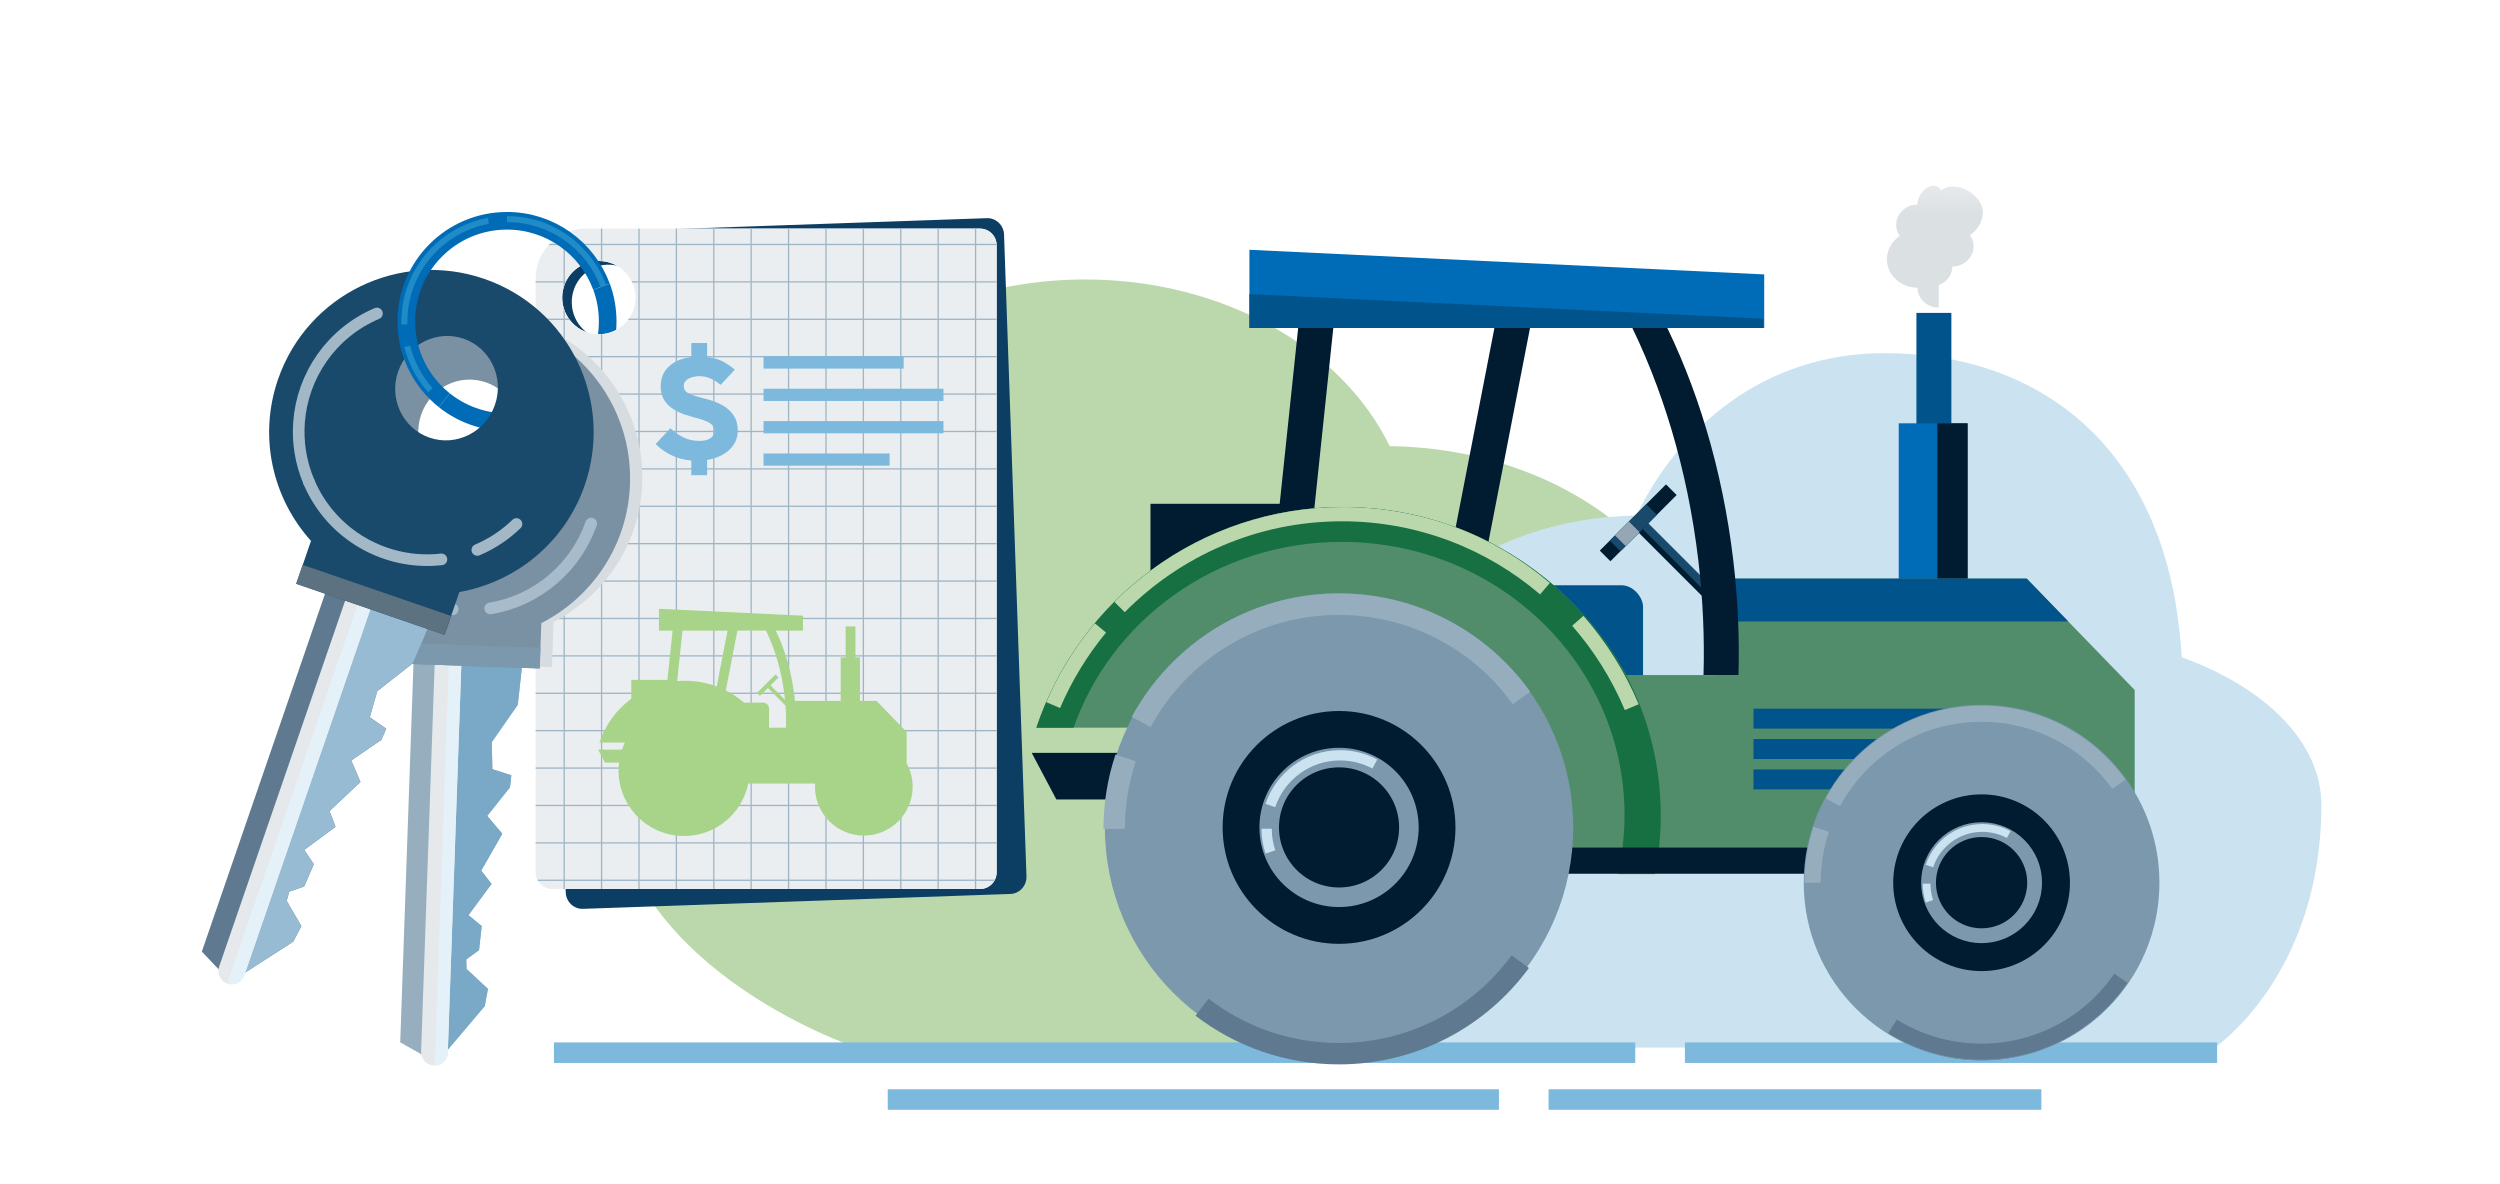 <?xml version="1.0" encoding="UTF-8"?><svg xmlns="http://www.w3.org/2000/svg" xmlns:xlink="http://www.w3.org/1999/xlink" viewBox="0 0 47.5 22.5"><defs><style>.cls-1{stroke:#a3b8c6;stroke-width:.221px;}.cls-1,.cls-2{stroke-linecap:round;}.cls-1,.cls-2,.cls-3,.cls-4,.cls-5,.cls-6,.cls-7,.cls-8,.cls-9,.cls-10,.cls-11,.cls-12,.cls-13,.cls-14,.cls-15,.cls-16,.cls-17{fill:none;}.cls-2{stroke:#a7bbca;stroke-width:.223px;}.cls-18{filter:url(#luminosity-noclip-2);}.cls-19{filter:url(#luminosity-noclip-3);}.cls-20{clip-path:url(#clippath);}.cls-3,.cls-21,.cls-22,.cls-23,.cls-24,.cls-25,.cls-26,.cls-27,.cls-28,.cls-29,.cls-30,.cls-31,.cls-32,.cls-33,.cls-34,.cls-35,.cls-36,.cls-37,.cls-38,.cls-39,.cls-40,.cls-41,.cls-42,.cls-43,.cls-44,.cls-45,.cls-46,.cls-47,.cls-48{stroke-width:0px;}.cls-49{mask:url(#mask);}.cls-4{stroke:#9fb5c4;stroke-width:.025px;}.cls-21{fill:url(#linear-gradient);}.cls-50{filter:url(#luminosity-noclip);}.cls-5,.cls-6{stroke-width:.407px;}.cls-5,.cls-8{stroke:#96adbe;}.cls-6,.cls-9{stroke:#5f7a90;}.cls-51{mix-blend-mode:multiply;}.cls-52{clip-path:url(#clippath-1);}.cls-53{clip-path:url(#clippath-4);}.cls-54{clip-path:url(#clippath-3);}.cls-55{clip-path:url(#clippath-2);}.cls-56{clip-path:url(#clippath-7);}.cls-57{clip-path:url(#clippath-8);}.cls-58{clip-path:url(#clippath-6);}.cls-59{clip-path:url(#clippath-5);}.cls-60{clip-path:url(#clippath-9);}.cls-61{clip-path:url(#clippath-20);}.cls-62{clip-path:url(#clippath-21);}.cls-63{clip-path:url(#clippath-24);}.cls-64{clip-path:url(#clippath-23);}.cls-65{clip-path:url(#clippath-22);}.cls-66{clip-path:url(#clippath-25);}.cls-67{clip-path:url(#clippath-27);}.cls-68{clip-path:url(#clippath-28);}.cls-69{clip-path:url(#clippath-26);}.cls-70{clip-path:url(#clippath-29);}.cls-71{clip-path:url(#clippath-14);}.cls-72{clip-path:url(#clippath-13);}.cls-73{clip-path:url(#clippath-12);}.cls-74{clip-path:url(#clippath-10);}.cls-75{clip-path:url(#clippath-15);}.cls-76{clip-path:url(#clippath-17);}.cls-77{clip-path:url(#clippath-16);}.cls-78{clip-path:url(#clippath-19);}.cls-79{clip-path:url(#clippath-11);}.cls-80{clip-path:url(#clippath-18);}.cls-7{stroke:#7cb9dd;stroke-width:.232px;}.cls-8,.cls-9{stroke-width:.306px;}.cls-10{stroke-width:.148px;}.cls-10,.cls-14{stroke:#cbe2f1;}.cls-11{stroke:#bbd8ac;stroke-width:.285px;}.cls-22{fill:url(#linear-gradient-2);}.cls-23{fill:url(#linear-gradient-3);}.cls-12{stroke-width:.279px;}.cls-12,.cls-13,.cls-15{stroke:#7b98ad;}.cls-13{stroke-width:.282px;}.cls-14{stroke-width:.195px;}.cls-81{isolation:isolate;}.cls-15{stroke-width:.372px;}.cls-82{mask:url(#mask-2);}.cls-83{mask:url(#mask-1);}.cls-24{fill:#5f7a90;}.cls-25{fill:#5d7281;}.cls-26{fill:#7aa9c8;}.cls-27{fill:#7a90a3;}.cls-28{fill:#7b98ad;}.cls-29{fill:#528d6b;}.cls-30{fill:#95a6b5;}.cls-31{fill:#177042;}.cls-32{fill:#1a4a6b;}.cls-33{fill:#0c3d63;}.cls-34{fill:#cbe2f1;}.cls-35{fill:#d7dce0;}.cls-36{fill:#dbe0e3;}.cls-37{fill:#bbd8ac;}.cls-38{fill:#a8d48a;}.cls-39{fill:#97aebf;}.cls-40{fill:#96bbd3;}.cls-41{fill:#7cb9dd;}.cls-42{fill:#fff;}.cls-43{fill:#e5f1f8;}.cls-44{fill:#e5e9ec;}.cls-45{fill:#eaeef1;}.cls-46{fill:#00538b;}.cls-47{fill:#011b31;}.cls-48{fill:#006cb7;}.cls-16{stroke:#006cb7;stroke-width:.335px;}.cls-17{stroke:#1f8bc7;stroke-width:.114px;}</style><clipPath id="clippath"><rect class="cls-3" x="3.835" y="3.527" width="40.27" height="17.559"/></clipPath><clipPath id="clippath-1"><rect class="cls-3" x="3.835" y="3.527" width="40.27" height="17.559"/></clipPath><filter id="luminosity-noclip" x="2.978" y="1.562" width="41.984" height="21.489" color-interpolation-filters="sRGB" filterUnits="userSpaceOnUse"><feFlood flood-color="#fff" result="bg"/><feBlend in="SourceGraphic" in2="bg"/></filter><linearGradient id="linear-gradient" x1="-328.686" y1="456.088" x2="-328.582" y2="456.088" gradientTransform="translate(10346.633 14326.645) scale(31.385 -31.385)" gradientUnits="userSpaceOnUse"><stop offset="0" stop-color="#fff"/><stop offset="1" stop-color="#000"/></linearGradient><mask id="mask" x="2.978" y="1.562" width="41.984" height="21.489" maskUnits="userSpaceOnUse"><g class="cls-50"><rect class="cls-21" x="14.217" y="-8.234" width="19.505" height="41.08" transform="translate(10.507 35.647) rotate(-87.2)"/></g></mask><clipPath id="clippath-2"><rect class="cls-3" x="35.746" y="2.235" width="3.735" height="4.899"/></clipPath><filter id="luminosity-noclip-2" x="-2.851" y="-11.807" width="53.642" height="48.226" color-interpolation-filters="sRGB" filterUnits="userSpaceOnUse"><feFlood flood-color="#fff" result="bg"/><feBlend in="SourceGraphic" in2="bg"/></filter><linearGradient id="linear-gradient-2" x1="-336.462" y1="457.096" x2="-336.359" y2="457.096" gradientTransform="translate(80808.716 -109751.38) scale(240.132)" xlink:href="#linear-gradient"/><mask id="mask-1" x="-2.851" y="-11.807" width="53.642" height="48.226" maskUnits="userSpaceOnUse"><g class="cls-18"><rect class="cls-22" x="7.554" y="-9.654" width="32.831" height="43.921" transform="translate(2.744 28.904) rotate(-65.2)"/></g></mask><clipPath id="clippath-3"><rect class="cls-3" x="10.304" y="3.502" width="25.051" height="16.488"/></clipPath><clipPath id="clippath-4"><rect class="cls-3" x="3.835" y="3.527" width="40.27" height="17.559"/></clipPath><clipPath id="clippath-5"><path class="cls-3" d="m19.691,13.827h9.471v2.78h9.643l1.754-.702v-2.795l-2.051-2.116h-5.734l-.145,1.832h-1.728c-1.044-1.902-3.061-3.193-5.384-3.193-2.711,0-5.01,1.757-5.826,4.193"/></clipPath><clipPath id="clippath-6"><path class="cls-3" d="m19.691,13.827h.707c.717-2.052,2.724-3.53,5.092-3.53,2.969,0,5.375,2.323,5.375,5.188,0,.386-.045.762-.128,1.123h.705c.073-.363.112-.739.112-1.123,0-1.1-.314-2.129-.861-3.008-.794-1.243-2.021-2.183-3.469-2.602-.363-.104-.741-.177-1.129-.214-.19-.018-.383-.027-.577-.027-2.711,0-5.01,1.757-5.826,4.193"/></clipPath><clipPath id="clippath-7"><rect class="cls-3" x="3.835" y="3.527" width="40.27" height="17.559"/></clipPath><clipPath id="clippath-8"><rect class="cls-3" x="3.835" y="3.527" width="40.27" height="17.559"/></clipPath><clipPath id="clippath-9"><rect class="cls-3" x="3.835" y="3.527" width="40.27" height="17.559"/></clipPath><clipPath id="clippath-10"><rect class="cls-3" x="3.835" y="3.527" width="40.27" height="17.559"/></clipPath><filter id="luminosity-noclip-3" x="-4.57" y="-15.749" width="57.08" height="56.111" color-interpolation-filters="sRGB" filterUnits="userSpaceOnUse"><feFlood flood-color="#fff" result="bg"/><feBlend in="SourceGraphic" in2="bg"/></filter><linearGradient id="linear-gradient-3" x1="-338.755" y1="458.832" x2="-338.651" y2="458.832" gradientTransform="translate(-102693.418 75833.157) rotate(90) scale(223.867 -223.867)" xlink:href="#linear-gradient"/><mask id="mask-2" x="-4.57" y="-15.749" width="57.08" height="56.111" maskUnits="userSpaceOnUse"><g class="cls-19"><rect class="cls-23" x="2.571" y="-6.747" width="42.799" height="38.107" transform="translate(-2.611 16.718) rotate(-36.6)"/></g></mask><clipPath id="clippath-11"><rect class="cls-3" x="8.885" y="2.536" width="11.342" height="14.458"/></clipPath><clipPath id="clippath-12"><path class="cls-3" d="m12.074,5.655c0,.384-.312.696-.696.696s-.696-.312-.696-.696.312-.696.696-.696.696.312.696.696m6.862,10.919V4.66c0-.175-.142-.316-.316-.316h-7.494c-.524,0-.949.425-.949.949v11.282c0,.175.142.316.316.316h8.127c.175,0,.316-.142.316-.316"/></clipPath><clipPath id="clippath-13"><rect class="cls-3" x="4.357" y="4.027" width="9.306" height="16.458"/></clipPath><clipPath id="clippath-14"><rect class="cls-3" x="3.835" y="3.527" width="40.27" height="17.559"/></clipPath><clipPath id="clippath-15"><path class="cls-3" d="m8.27,12.317l-.268,7.666c-.005.14.104.257.244.262.14.005.257-.104.262-.244l.268-7.666c.005-.14-.104-.257-.244-.262-.003,0-.006,0-.009,0-.136,0-.248.108-.253.244"/></clipPath><clipPath id="clippath-16"><rect class="cls-3" x="6.959" y="10.017" width="3.23" height="10.608"/></clipPath><clipPath id="clippath-17"><rect class="cls-3" x="3.835" y="3.527" width="40.27" height="17.559"/></clipPath><clipPath id="clippath-18"><path class="cls-3" d="m8.885,9.201c-.537-.019-.956-.479-.937-1.028.019-.549.47-.979,1.007-.96.537.019.957.479.937,1.028-.019.537-.451.96-.973.96-.011,0-.022,0-.033,0m-3.077-.217c-.041,1.161.567,2.193,1.497,2.751l-.03.862,2.979.104.03-.862c.967-.492,1.645-1.479,1.685-2.641.059-1.701-1.272-3.128-2.973-3.188-.037-.001-.073-.002-.109-.002-1.653,0-3.021,1.31-3.079,2.975"/></clipPath><clipPath id="clippath-19"><rect class="cls-3" x="5.632" y="10.34" width="6.167" height="3.071"/></clipPath><clipPath id="clippath-20"><rect class="cls-3" x="5.835" y="5.618" width="9.609" height="8.94"/></clipPath><clipPath id="clippath-21"><rect class="cls-3" x="3.835" y="3.527" width="40.27" height="17.559"/></clipPath><clipPath id="clippath-22"><path class="cls-3" d="m6.66,11.115l-2.497,7.252c-.045.132.025.276.157.321.132.046.276-.024.322-.157l2.497-7.252c.045-.132-.025-.276-.157-.322-.027-.009-.055-.014-.082-.014-.105,0-.203.066-.239.171"/></clipPath><clipPath id="clippath-23"><rect class="cls-3" x="3.038" y="8.494" width="6.132" height="10.874"/></clipPath><clipPath id="clippath-24"><rect class="cls-3" x="3.835" y="3.527" width="40.27" height="17.559"/></clipPath><clipPath id="clippath-25"><path class="cls-3" d="m8.16,8.315c-.508-.175-.775-.737-.596-1.257.179-.519.735-.799,1.243-.624.508.175.775.738.596,1.257-.143.414-.526.676-.933.676-.103,0-.208-.017-.311-.052m-2.879-1.107c-.378,1.098-.099,2.262.627,3.068l-.281.815,2.819.971.28-.815c1.068-.188,2.005-.934,2.383-2.032.554-1.61-.301-3.364-1.911-3.918-.332-.114-.671-.169-1.004-.169-1.279,0-2.474.802-2.914,2.08"/></clipPath><clipPath id="clippath-26"><rect class="cls-3" x="3.411" y="10.107" width="6.577" height="4.408"/></clipPath><clipPath id="clippath-27"><rect class="cls-3" x="3.835" y="3.527" width="40.27" height="17.559"/></clipPath><clipPath id="clippath-28"><rect class="cls-3" x="10.071" y="9.757" width="8.56" height="6.227"/></clipPath><clipPath id="clippath-29"><rect class="cls-3" x="3.835" y="3.527" width="40.27" height="17.559"/></clipPath></defs><g class="cls-81"><g id="blog-buy-vs-lease-ag-"><g class="cls-20"><g class="cls-52"><g class="cls-49"><g class="cls-55"><path class="cls-36" d="m37.674,4.025c0-.299-.477-.626-.792-.413-.037-.037-.072-.105-.193-.078-.122.027-.258.19-.258.35v.002c-.224.004-.404.175-.404.385,0,.077.024.149.066.209.001.002,0,.004,0,.005-.146.098-.242.259-.242.44,0,.299.26.542.581.542,0,.206.176.373.396.377.005,0,.008-.003.008-.008v-.419c.151-.055.258-.19.258-.35v-.002c.224-.004.404-.175.404-.385,0-.077-.024-.149-.066-.209-.001-.001,0-.004,0-.005.146-.098.242-.259.242-.44"/></g></g><g class="cls-83"><g class="cls-54"><path class="cls-37" d="m14.615,11.516c-.132-.401-.202-.822-.202-1.256,0-2.734,2.778-4.95,6.204-4.95,2.638,0,4.89,1.315,5.787,3.167,3.382.041,6.107,2.24,6.107,4.948,0,.469-.083.922-.236,1.351,1.087.523,1.788,1.336,1.788,2.25,0,1.579-2.083,2.86-4.653,2.86h-13.181s-4.633-1.543-4.633-5.205c0-1.346,1.213-2.52,3.019-3.166"/></g></g><path class="cls-34" d="m41.452,12.488c-.221-3.918-2.635-5.778-5.646-5.778-2.318,0-3.925,1.444-4.713,3.085-2.971.037-5.366,1.985-5.366,4.384,0,.415.073.817.207,1.197-.955.464-1.571,1.183-1.571,1.994,0,1.399,1.831,2.534,4.089,2.534h13.628s2.026-1.367,2.026-4.611c0-1.192-1.066-2.232-2.653-2.805"/></g><rect class="cls-41" x="10.525" y="19.806" width="20.545" height=".39"/><rect class="cls-41" x="16.867" y="20.696" width="11.613" height=".39"/><rect class="cls-41" x="32.013" y="19.806" width="10.112" height=".39"/><rect class="cls-41" x="29.423" y="20.696" width="9.363" height=".39"/><rect class="cls-46" x="36.412" y="5.945" width=".664" height="4.893"/><rect class="cls-47" x="21.859" y="9.572" width="2.932" height="1.857"/><rect class="cls-47" x="22.594" y="7.738" width="4.424" height=".664" transform="translate(14.187 31.896) rotate(-84)"/><rect class="cls-36" x="30.876" y="13.901" width="1.178" height=".354"/><rect class="cls-47" x="32.15" y="9.447" width=".251" height="3.272" transform="translate(1.616 26.069) rotate(-45)"/><rect class="cls-32" x="32.237" y="9.412" width=".15" height="3.272" transform="translate(1.652 26.083) rotate(-45)"/><rect class="cls-47" x="25.069" y="8.817" width="6.193" height=".664" transform="translate(13.81 35.051) rotate(-79)"/><rect class="cls-48" x="36.076" y="8.043" width="1.309" height="3.716"/><rect class="cls-47" x="36.81" y="8.043" width=".574" height="3.609"/><g class="cls-53"><rect class="cls-46" x="28.359" y="11.12" width="2.859" height="2.206" rx=".412" ry=".412"/><path class="cls-29" d="m40.559,15.905v-2.795l-2.051-2.116h-5.734l-.145,1.832h-1.728c-1.044-1.902-3.061-3.193-5.384-3.193-2.711,0-5.01,1.757-5.826,4.193h9.471v2.78h9.643l1.754-.702Z"/></g><g class="cls-59"><rect class="cls-46" x="33.316" y="13.465" width="4.423" height=".379"/><rect class="cls-46" x="33.316" y="14.042" width="4.423" height=".379"/><rect class="cls-46" x="33.316" y="14.62" width="4.423" height=".379"/><rect class="cls-46" x="32.673" y="10.63" width="7.557" height="1.178"/><path class="cls-31" d="m31.554,15.484c0-3.232-2.715-5.853-6.064-5.853-2.772,0-5.104,1.796-5.827,4.247h.718c.701-2.079,2.722-3.582,5.11-3.582,2.968,0,5.375,2.323,5.375,5.188,0,.979-.286,1.892-.775,2.673v1.134c.91-1.024,1.464-2.352,1.464-3.807"/></g><g class="cls-58"><path class="cls-11" d="m20.905,11.928c-.364.441-.666.934-.895,1.469"/><path class="cls-11" d="m29.354,11.185c-1.041-.888-2.387-1.423-3.856-1.423-1.651,0-3.146.676-4.229,1.769"/><path class="cls-11" d="m31.003,13.436c-.254-.604-.602-1.157-1.025-1.641"/></g><g class="cls-56"><path class="cls-47" d="m33.031,12.825c.02-.702-.01-1.429-.098-2.172-.206-1.744-.695-3.335-1.369-4.651h-.664c.674,1.316,1.163,2.907,1.369,4.651.088.743.118,1.47.098,2.172h.665Z"/></g><rect class="cls-47" x="29.388" y="16.104" width="7.452" height=".492"/><polygon class="cls-48" points="23.739 4.746 23.739 6.232 33.52 6.232 33.52 5.214 23.739 4.746"/><polygon class="cls-46" points="23.739 6.232 33.502 6.232 33.502 6.055 23.739 5.588 23.739 6.232"/><g class="cls-57"><path class="cls-48" d="m37.646,20.145c1.832,0,3.318-1.485,3.318-3.318s-1.485-3.318-3.318-3.318-3.318,1.485-3.318,3.318,1.485,3.318,3.318,3.318"/><path class="cls-47" d="m37.646,18.443c.893,0,1.616-.723,1.616-1.616s-.724-1.616-1.616-1.616-1.616.724-1.616,1.616.724,1.616,1.616,1.616"/><path class="cls-47" d="m37.646,17.712c.489,0,.885-.396.885-.885s-.396-.885-.885-.885-.885.396-.885.885.396.885.885.885"/><path class="cls-12" d="m37.646,17.712c.489,0,.885-.396.885-.885s-.396-.885-.885-.885-.885.396-.885.885.396.885.885.885Z"/></g><polygon class="cls-47" points="19.603 14.305 20.071 15.19 23.584 15.19 23.584 14.305 19.603 14.305"/><g class="cls-60"><path class="cls-42" d="m25.442,19.591c2.137,0,3.87-1.733,3.87-3.87s-1.733-3.87-3.87-3.87-3.87,1.733-3.87,3.87,1.733,3.87,3.87,3.87"/><path class="cls-28" d="m25.442,20.171c2.457,0,4.449-1.992,4.449-4.449s-1.992-4.45-4.449-4.45-4.449,1.992-4.449,4.45,1.992,4.449,4.449,4.449"/><path class="cls-47" d="m25.442,17.933c1.222,0,2.212-.99,2.212-2.212s-.99-2.212-2.212-2.212-2.212.99-2.212,2.212.99,2.212,2.212,2.212"/><path class="cls-47" d="m25.442,17.048c.733,0,1.327-.594,1.327-1.327s-.594-1.327-1.327-1.327-1.327.594-1.327,1.327.594,1.327,1.327,1.327"/><path class="cls-15" d="m25.442,17.048c.733,0,1.327-.594,1.327-1.327s-.594-1.327-1.327-1.327-1.327.594-1.327,1.327.594,1.327,1.327,1.327Z"/></g><rect class="cls-47" x="30.237" y="9.791" width="1.779" height=".286" transform="translate(2.092 24.919) rotate(-45)"/><rect class="cls-32" x="30.544" y="9.884" width=".978" height=".286" transform="translate(1.996 24.873) rotate(-44.985)"/><polygon class="cls-30" points="30.853 10.005 30.685 10.173 30.887 10.375 31.151 10.111 30.949 9.909 30.853 10.005"/><g class="cls-74"><path class="cls-5" d="m21.387,14.4c-.141.424-.218.878-.218,1.35"/><path class="cls-5" d="m28.909,13.262c-.775-1.079-2.041-1.782-3.471-1.782-1.622,0-3.033.905-3.756,2.237"/><path class="cls-6" d="m22.839,19.137c.72.553,1.621.883,2.6.883,1.415,0,2.669-.688,3.446-1.748"/><path class="cls-47" d="m24.066,15.746c0,.154.025.302.071.441"/><path class="cls-14" d="m24.066,15.746c0,.154.025.302.071.441"/><path class="cls-14" d="m26.122,14.517c-.197-.106-.422-.166-.661-.166-.616,0-1.139.4-1.324.954"/><path class="cls-42" d="m37.65,19.71c1.623,0,2.939-1.316,2.939-2.939s-1.316-2.939-2.939-2.939-2.939,1.316-2.939,2.939,1.316,2.939,2.939,2.939"/><path class="cls-28" d="m37.65,20.15c1.866,0,3.379-1.513,3.379-3.379s-1.513-3.379-3.379-3.379-3.379,1.513-3.379,3.379,1.513,3.379,3.379,3.379"/><path class="cls-47" d="m37.65,18.451c.928,0,1.679-.752,1.679-1.679s-.752-1.679-1.679-1.679-1.679.752-1.679,1.679.752,1.679,1.679,1.679"/><path class="cls-47" d="m37.65,17.779c.557,0,1.008-.451,1.008-1.008s-.451-1.008-1.008-1.008-1.008.451-1.008,1.008.451,1.008,1.008,1.008"/><path class="cls-13" d="m37.65,17.779c.557,0,1.008-.451,1.008-1.008s-.451-1.008-1.008-1.008-1.008.451-1.008,1.008.451,1.008,1.008,1.008Z"/><path class="cls-8" d="m34.604,15.757c-.106.319-.164.66-.164,1.015"/><path class="cls-8" d="m40.259,14.901c-.583-.811-1.534-1.34-2.609-1.34-1.22,0-2.281.68-2.824,1.682"/><path class="cls-9" d="m35.959,19.501c.491.305,1.07.481,1.691.481,1.099,0,2.069-.552,2.648-1.395"/><path class="cls-47" d="m36.605,16.79c0,.117.019.23.054.335"/><path class="cls-10" d="m36.605,16.79c0,.117.019.23.054.335"/><path class="cls-10" d="m38.166,15.857c-.149-.08-.32-.126-.502-.126-.468,0-.865.304-1.005.724"/><path class="cls-33" d="m12.255,5.717c.014.393-.286.723-.671.736-.384.014-.706-.294-.72-.687-.014-.394.286-.723.671-.737.384-.013.707.295.72.688m7.248,10.934l-.426-12.193c-.006-.179-.153-.319-.327-.313l-7.49.261c-.524.018-.933.468-.914,1.004l.403,11.545c.006.179.153.319.327.313l8.122-.283c.175-.006.311-.156.305-.335"/><path class="cls-16" d="m8.442,7.605c.327.26.74.416,1.191.416,1.056,0,1.913-.856,1.913-1.913,0-.232-.041-.455-.117-.661"/><path class="cls-42" d="m12.074,5.655c0,.384-.311.696-.696.696s-.696-.312-.696-.696.312-.696.696-.696.696.312.696.696m6.862,10.919V4.66c0-.175-.142-.316-.316-.316h-7.494c-.524,0-.949.425-.949.949v11.282c0,.174.142.316.316.316h8.127c.175,0,.316-.142.316-.316"/><g class="cls-82"><g class="cls-79"><path class="cls-45" d="m12.074,5.655c0,.384-.311.696-.696.696s-.696-.312-.696-.696.312-.696.696-.696.696.312.696.696m6.862,10.919V4.66c0-.175-.142-.316-.316-.316h-7.494c-.524,0-.949.425-.949.949v11.282c0,.174.142.316.316.316h8.127c.175,0,.316-.142.316-.316"/><g class="cls-73"><line class="cls-4" x1="4.312" y1="19.567" x2="21.391" y2="19.567"/><line class="cls-4" x1="4.312" y1="18.857" x2="21.391" y2="18.857"/><line class="cls-4" x1="4.312" y1="18.146" x2="21.391" y2="18.146"/><line class="cls-4" x1="4.312" y1="14.593" x2="21.391" y2="14.593"/><line class="cls-4" x1="4.312" y1="17.436" x2="21.391" y2="17.436"/><line class="cls-4" x1="4.312" y1="13.883" x2="21.391" y2="13.883"/><line class="cls-4" x1="4.312" y1="16.015" x2="21.391" y2="16.015"/><line class="cls-4" x1="4.312" y1="12.462" x2="21.391" y2="12.462"/><line class="cls-4" x1="4.312" y1="15.304" x2="21.391" y2="15.304"/><line class="cls-4" x1="4.312" y1="11.751" x2="21.391" y2="11.751"/><line class="cls-4" x1="4.312" y1="16.725" x2="21.391" y2="16.725"/><line class="cls-4" x1="4.312" y1="13.172" x2="21.391" y2="13.172"/><line class="cls-4" x1="4.312" y1="10.33" x2="21.391" y2="10.33"/><line class="cls-4" x1="4.312" y1="11.04" x2="21.391" y2="11.04"/><line class="cls-4" x1="4.312" y1="9.619" x2="21.391" y2="9.619"/><line class="cls-4" x1="4.312" y1="8.909" x2="21.391" y2="8.909"/><line class="cls-4" x1="4.312" y1="8.198" x2="21.391" y2="8.198"/><line class="cls-4" x1="4.312" y1="4.645" x2="21.391" y2="4.645"/><line class="cls-4" x1="4.312" y1="7.487" x2="21.391" y2="7.487"/><line class="cls-4" x1="4.47" y1="6.066" x2="21.233" y2="6.066"/><line class="cls-4" x1="4.312" y1="5.356" x2="21.391" y2="5.356"/><line class="cls-4" x1="4.312" y1="6.777" x2="21.391" y2="6.777"/><line class="cls-4" x1="19.247" y1="21.001" x2="19.247" y2="3.922"/><line class="cls-4" x1="18.536" y1="21.001" x2="18.536" y2="3.922"/><line class="cls-4" x1="14.983" y1="21.001" x2="14.983" y2="3.922"/><line class="cls-4" x1="17.825" y1="21.001" x2="17.825" y2="3.922"/><line class="cls-4" x1="14.272" y1="21.001" x2="14.272" y2="3.922"/><line class="cls-4" x1="16.404" y1="21.001" x2="16.404" y2="3.922"/><line class="cls-4" x1="12.851" y1="21.001" x2="12.851" y2="3.922"/><line class="cls-4" x1="15.694" y1="21.001" x2="15.694" y2="3.922"/><line class="cls-4" x1="12.141" y1="21.001" x2="12.141" y2="3.922"/><line class="cls-4" x1="17.115" y1="21.001" x2="17.115" y2="3.922"/><line class="cls-4" x1="13.562" y1="21.001" x2="13.562" y2="3.922"/><line class="cls-4" x1="10.72" y1="21.001" x2="10.72" y2="3.922"/><line class="cls-4" x1="11.43" y1="21.001" x2="11.43" y2="3.922"/><line class="cls-4" x1="10.009" y1="21.001" x2="10.009" y2="3.922"/><line class="cls-4" x1="9.298" y1="21.001" x2="9.298" y2="3.922"/><line class="cls-4" x1="8.588" y1="21.001" x2="8.588" y2="3.922"/><line class="cls-4" x1="5.035" y1="21.001" x2="5.035" y2="3.922"/><line class="cls-4" x1="7.877" y1="21.001" x2="7.877" y2="3.922"/><line class="cls-4" x1="4.324" y1="21.001" x2="4.324" y2="3.922"/><line class="cls-4" x1="6.456" y1="20.843" x2="6.456" y2="4.08"/><line class="cls-4" x1="5.745" y1="21.001" x2="5.745" y2="3.922"/><line class="cls-4" x1="7.167" y1="21.001" x2="7.167" y2="3.922"/><g class="cls-51"><g class="cls-72"><path class="cls-35" d="m9.118,9.176c-.537-.019-.956-.479-.937-1.028.019-.549.47-.979,1.007-.96.537.019.956.479.937,1.028-.019.549-.47.978-1.007.96m3.084-.002c.059-1.701-1.272-3.128-2.973-3.188-1.701-.059-3.129,1.271-3.188,2.973-.041,1.161.567,2.193,1.497,2.752l-.03.862.58.02-.251,7.187.401.228c.019.117.118.209.241.213.14.005.257-.105.262-.244l.002-.059.7-.827.061-.327-.407-.378-.005-.18.244-.179.05-.456-.251-.207.439-.594-.197-.253.401-.701-.287-.339.433-.543.025-.229-.361-.116-.01-.514.493-.708.072-.659.002-.043.342.012.03-.862c.967-.492,1.645-1.48,1.685-2.641"/></g></g></g></g></g></g><polygon class="cls-39" points="7.613 12.519 7.654 11.331 9.966 11.364 9.91 12.732 9.838 13.391 9.344 14.1 9.355 14.614 9.715 14.731 9.69 14.959 9.257 15.502 9.544 15.841 9.143 16.542 9.34 16.794 8.901 17.388 9.152 17.595 9.102 18.052 8.859 18.23 8.864 18.41 9.271 18.789 9.21 19.116 8.295 20.196 7.604 19.804 7.859 12.528 7.613 12.519"/><polygon class="cls-26" points="8.263 20.178 8.295 20.196 9.21 19.116 9.271 18.789 8.864 18.41 8.859 18.23 9.102 18.051 9.152 17.595 8.901 17.388 9.34 16.794 9.143 16.542 9.544 15.841 9.257 15.502 9.69 14.959 9.715 14.73 9.355 14.614 9.344 14.099 9.838 13.391 9.91 12.732 9.936 12.089 8.547 12.04 8.263 20.178"/><g class="cls-71"><path class="cls-44" d="m8.531,12.073c.14.005.249.122.244.262l-.268,7.666c-.005.14-.122.249-.262.244-.14-.005-.249-.122-.244-.262l.268-7.666c.005-.14.122-.249.262-.244"/></g><g class="cls-75"><g class="cls-51"><g class="cls-77"><path class="cls-43" d="m8.694,11.874c.078.003.139.068.136.146l-.29,8.316c-.003.078-.068.139-.146.136-.078-.003-.139-.068-.136-.146l.29-8.316c.003-.078.068-.139.146-.136"/></g></g></g><g class="cls-76"><path class="cls-27" d="m7.948,8.173c-.019.549.4,1.009.937,1.028.537.018.988-.411,1.007-.96.019-.549-.4-1.009-.937-1.028-.537-.019-.988.411-1.007.96m-2.139.81c.059-1.701,1.487-3.032,3.188-2.973,1.701.059,3.032,1.486,2.973,3.188-.04,1.161-.718,2.149-1.685,2.641l-.03.862-2.979-.104.03-.862c-.93-.558-1.537-1.591-1.497-2.752"/></g><g class="cls-80"><g class="cls-51"><g class="cls-78"><rect class="cls-28" x="8.211" y="10.983" width=".95" height="3.488" transform="translate(-4.337 20.964) rotate(-87.999)"/></g></g><g class="cls-51"><g class="cls-61"><path class="cls-2" d="m6.475,9.535c.184,1.101,1.072,1.909,2.126,2.041"/><path class="cls-2" d="m9.314,11.56c.916-.153,1.629-.794,1.918-1.612"/></g></g></g><polygon class="cls-24" points="5.973 11.116 6.205 11.196 3.835 18.08 4.381 18.657 5.572 17.891 5.726 17.596 5.447 17.115 5.495 16.942 5.78 16.842 5.962 16.42 5.782 16.148 6.375 15.709 6.261 15.41 6.849 14.857 6.674 14.449 7.247 14.056 7.338 13.845 7.026 13.628 7.167 13.133 7.846 12.6 8.108 11.991 8.561 10.7 6.36 9.992 5.973 11.116"/><polygon class="cls-40" points="4.356 18.63 4.381 18.657 5.572 17.891 5.726 17.596 5.447 17.115 5.495 16.942 5.78 16.842 5.962 16.42 5.782 16.148 6.375 15.709 6.261 15.41 6.849 14.857 6.674 14.449 7.247 14.056 7.337 13.845 7.026 13.628 7.167 13.133 7.846 12.6 8.108 11.991 8.321 11.383 7.007 10.931 4.356 18.63"/><g class="cls-62"><path class="cls-44" d="m6.982,10.958c.132.046.202.19.157.322l-2.497,7.252c-.046.132-.19.202-.322.157-.132-.045-.202-.189-.157-.321l2.497-7.252c.045-.132.189-.202.322-.157"/></g><g class="cls-65"><g class="cls-51"><g class="cls-64"><path class="cls-43" d="m7.226,10.67c.074.025.113.106.087.179l-2.709,7.868c-.025.074-.106.113-.179.087s-.113-.105-.087-.179l2.709-7.867c.025-.074.106-.113.179-.088"/></g></g></g><g class="cls-63"><path class="cls-32" d="m7.564,7.058c-.179.519.088,1.082.596,1.257.508.175,1.065-.104,1.244-.623.179-.519-.088-1.082-.596-1.257-.508-.175-1.064.105-1.243.624m-2.283.15c.554-1.61,2.308-2.465,3.918-1.911,1.61.554,2.465,2.308,1.911,3.918-.378,1.098-1.315,1.844-2.383,2.032l-.28.815-2.819-.971.28-.815c-.726-.806-1.005-1.97-.627-3.068"/></g><g class="cls-66"><g class="cls-51"><g class="cls-69"><rect class="cls-25" x="6.648" y="9.761" width=".66" height="3.488" transform="translate(-6.172 14.357) rotate(-71.003)"/></g></g><path class="cls-1" d="m7.162,5.956c-.868.369-1.413,1.181-1.48,2.061-.029.377.029.767.187,1.139"/><path class="cls-1" d="m9.069,10.449c.285-.121.534-.29.744-.493"/><path class="cls-1" d="m5.869,9.156c.432,1.017,1.473,1.59,2.518,1.472"/></g><g class="cls-67"><g class="cls-51"><g class="cls-68"><path class="cls-38" d="m14.934,13.826h.073,0s-.395,0-.395,0v-.362c0-.064-.052-.115-.115-.115h-.362c-.105-.09-.221-.167-.345-.23l.221-1.137h.543c.172.355.298.777.352,1.237.003.026.005.051.008.077l-.274-.274.151-.151-.057-.057-.352.352.057.057.151-.151.334.334c.011.144.014.285.01.422m-1.111-1.845l-.206,1.06c-.186-.07-.388-.108-.599-.108-.051,0-.102.003-.152.007l.101-.959h.857Zm3.404,2.52v-.595l-.574-.592h-.314v-.826h-.086v-.587h-.186v.587h-.094v.826h-.87c-.003-.032-.006-.064-.01-.096-.054-.46-.18-.881-.352-1.237h.516v-.285l-2.737-.131v.416h.259l-.098.935h-.687v.357c-.279.207-.494.497-.606.833h.484c-.02.043-.039.088-.054.134h-.454l.131.248h.267c-.006.049-.01.098-.01.149,0,.688.557,1.245,1.245,1.245.603,0,1.105-.428,1.22-.997h1.27c-.001.02-.003.041-.003.061,0,.513.416.928.928.928s.928-.416.928-.928c0-.161-.041-.312-.113-.444"/></g></g><path class="cls-16" d="m11.428,5.447c-.269-.731-.971-1.252-1.795-1.252-1.056,0-1.913.856-1.913,1.913,0,.606.282,1.147.722,1.497"/><path class="cls-17" d="m11.465,5.44c-.176-.477-.532-.866-.987-1.085-.256-.123-.542-.192-.845-.192"/><path class="cls-17" d="m9.279,4.196c-.908.167-1.596.962-1.596,1.919,0,.016,0,.032,0,.048"/><path class="cls-17" d="m7.738,6.579c.077.316.231.601.44.836"/></g><line class="cls-7" x1="14.507" y1="6.887" x2="17.17" y2="6.887"/><line class="cls-7" x1="14.507" y1="7.502" x2="17.926" y2="7.502"/><line class="cls-7" x1="14.507" y1="8.117" x2="17.926" y2="8.117"/><line class="cls-7" x1="14.507" y1="8.732" x2="16.902" y2="8.732"/><g class="cls-70"><path class="cls-41" d="m12.457,8.437c.073.076.167.144.281.203.115.059.247.096.397.11v.279h.3v-.291c.081-.012.157-.033.228-.065.071-.031.132-.07.185-.117.052-.047.093-.102.124-.165.03-.063.045-.134.045-.212,0-.098-.019-.181-.056-.249-.038-.068-.087-.126-.149-.173-.061-.047-.131-.086-.208-.116-.077-.03-.154-.054-.231-.072-.129-.032-.225-.063-.288-.095-.063-.031-.094-.079-.094-.143,0-.032.009-.06.028-.084.019-.024.043-.043.072-.057.029-.014.061-.024.097-.032.035-.007.069-.011.1-.011.046,0,.089.006.13.017.041.011.078.025.113.042.034.017.065.035.092.054.027.019.05.036.069.052l.269-.288c-.048-.044-.114-.091-.199-.141-.084-.05-.193-.083-.327-.099v-.267h-.3v.267c-.181.022-.324.082-.427.179-.103.097-.155.223-.155.377,0,.144.047.262.141.354s.229.162.407.21l.075.024c.144.034.246.07.306.107.06.037.091.087.091.149,0,.036-.008.067-.025.092-.017.025-.039.045-.066.06-.027.015-.057.026-.091.032-.033.006-.067.009-.1.009-.119,0-.226-.024-.32-.074-.095-.049-.173-.105-.233-.167l-.281.3Z"/></g></g></g></g></svg>